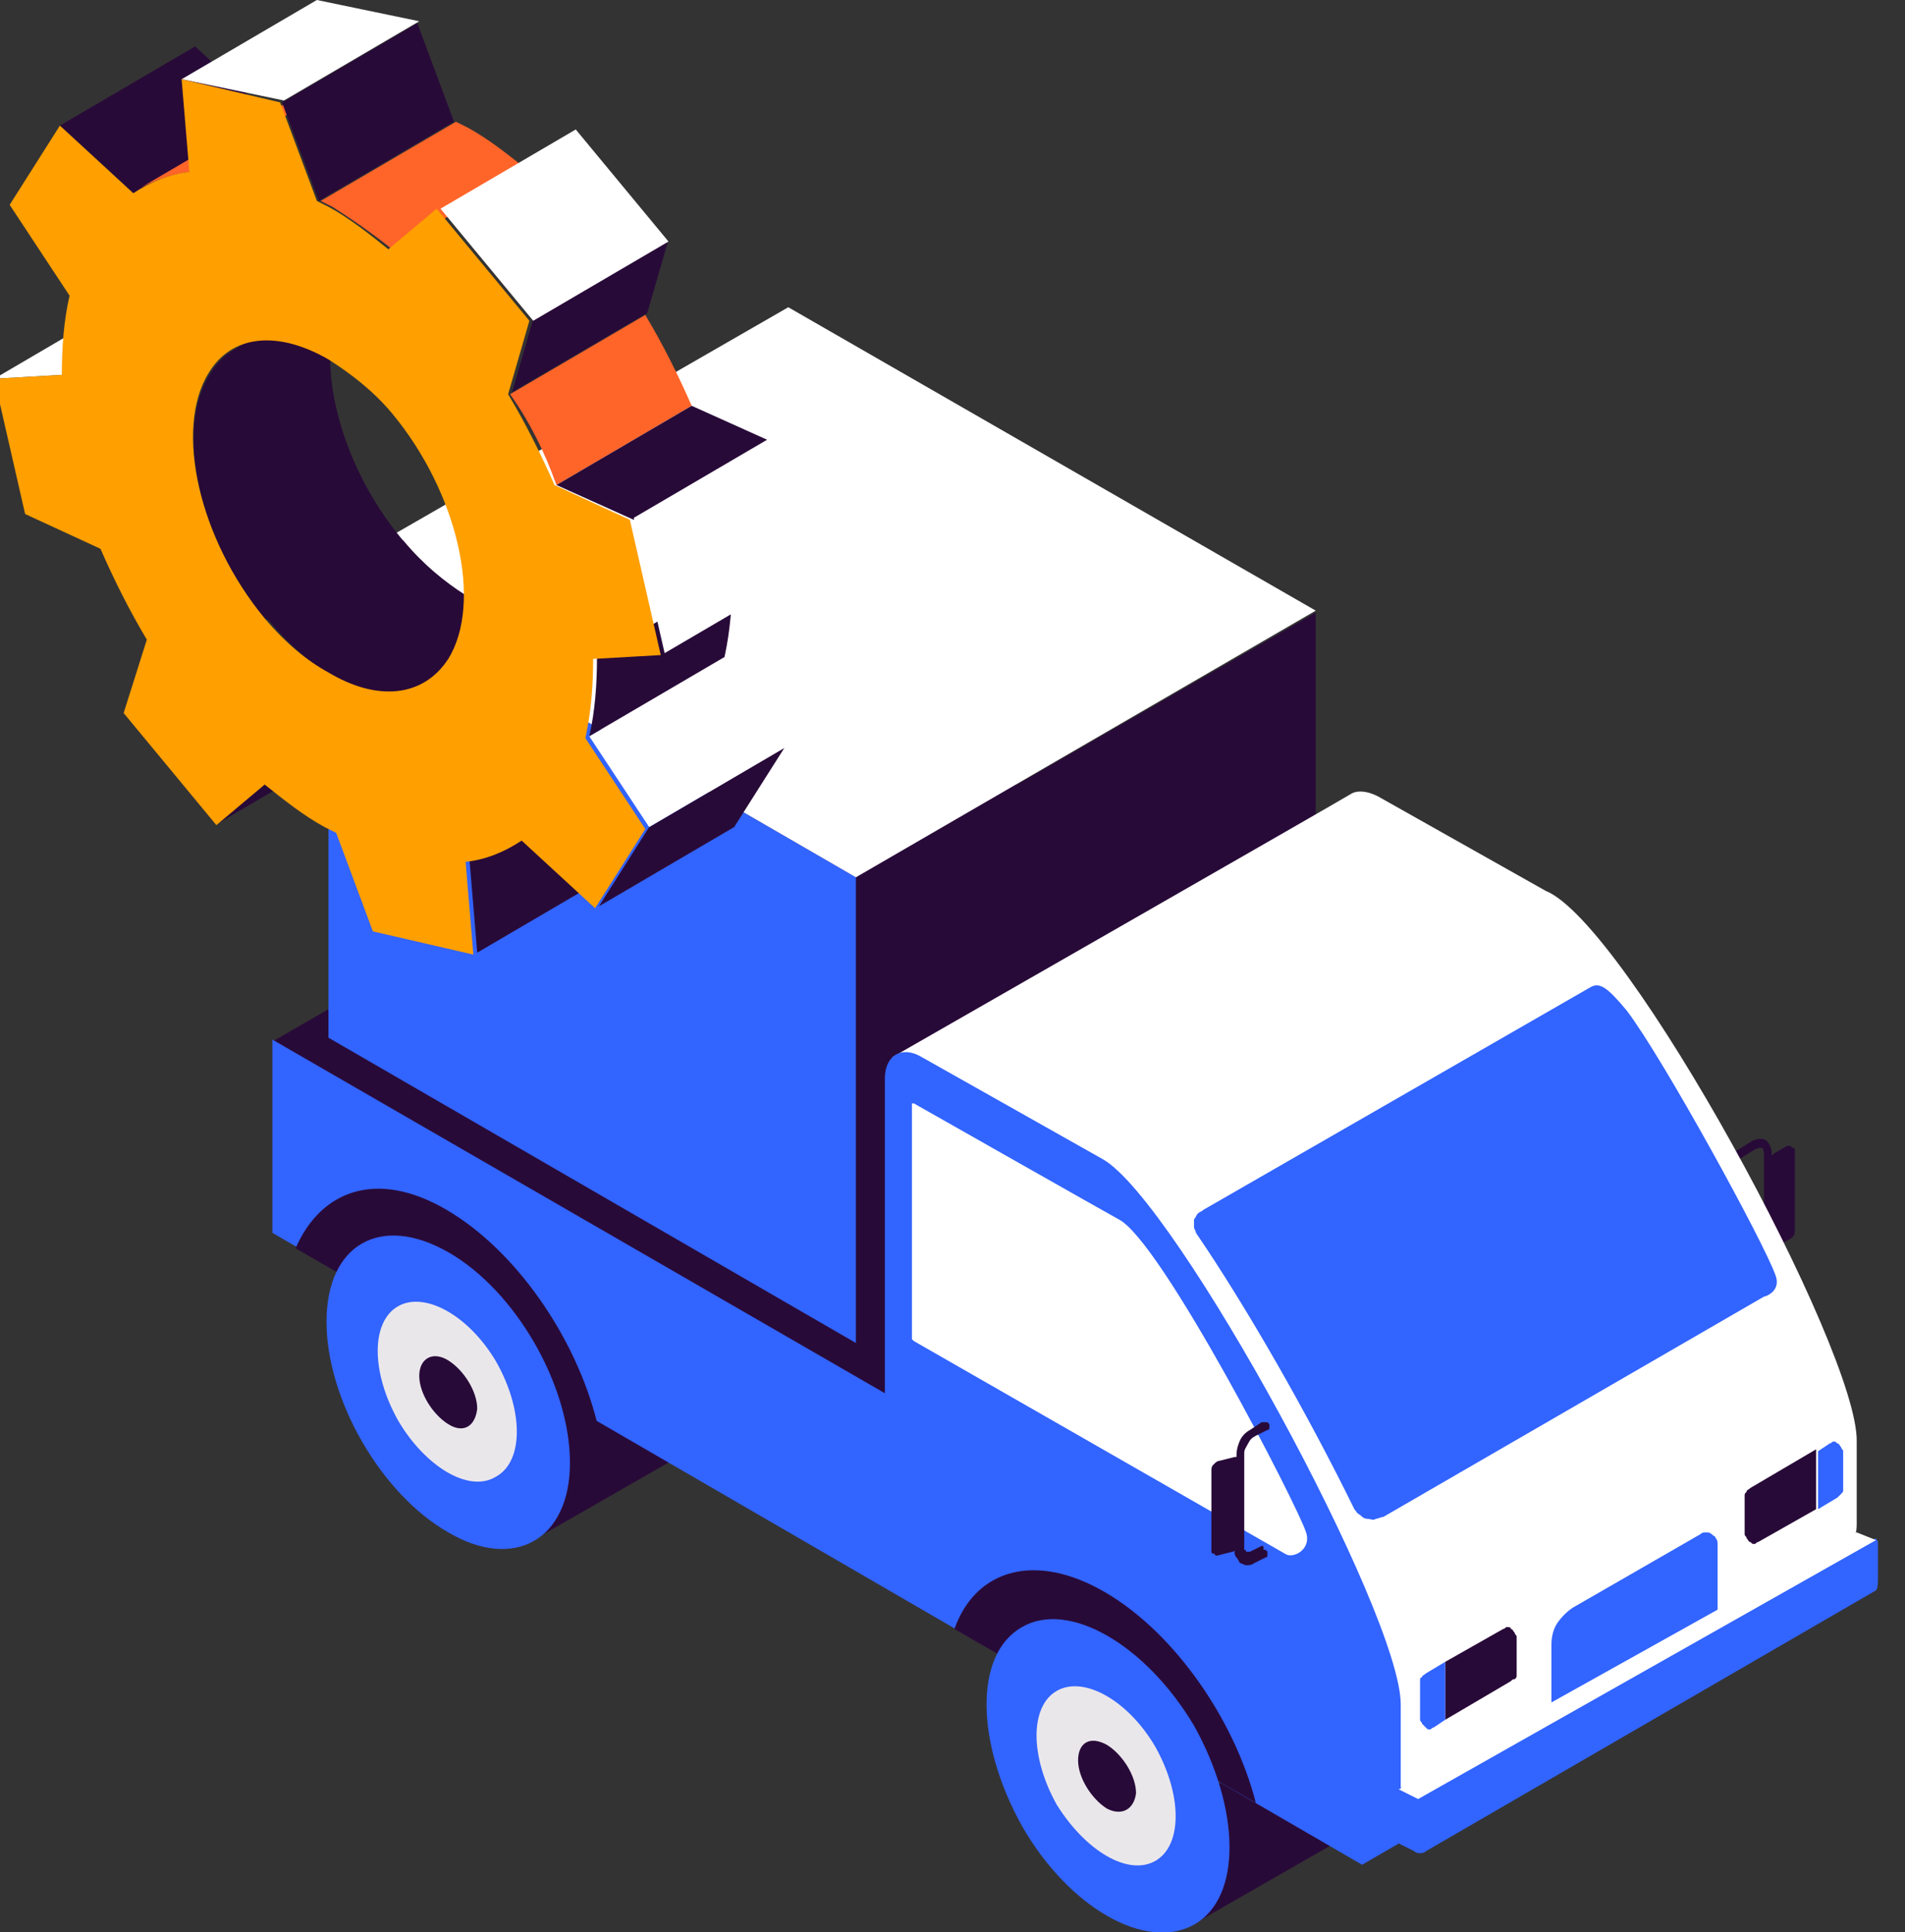 <svg xmlns="http://www.w3.org/2000/svg" xmlns:xlink="http://www.w3.org/1999/xlink" xml:space="preserve" id="Layer_1" x="0" y="0" style="enable-background:new 0 0 98.6 100" version="1.1" viewBox="0 0 98.6 100"><rect x="0" y="0" width="98.6" height="100" fill="#333333" stroke="none"/><style>.st1{fill-rule:evenodd;clip-rule:evenodd}.st1,.st2{fill:#280a38}.st3{fill:#3264ff}.st4{fill:#fff}.st5,.st6{fill-rule:evenodd;clip-rule:evenodd;fill:#fff}.st6{fill:#3264ff}.st7{fill:#eae7eb}.st8{fill:#ff6429}</style><defs><path id="SVGID_1_" d="M8.9 12.9h88.3V100H8.9z"/></defs><clipPath id="SVGID_00000117673885696817015900000011574811941435754175_"><use xlink:href="#SVGID_1_" style="overflow:visible"/></clipPath><g style="clip-path:url(#SVGID_00000117673885696817015900000011574811941435754175_)"><path d="M90.4 62.8 60.3 80.6 14.1 53.9l30.8-17.8 45.5 26.7z" class="st1"/><path d="M68.1 55.8 44.3 69.5V45.4l23.8-13.7v24.1z" class="st2"/><path d="M44.3 69.5 17 53.7V29.6l27.3 15.8v24.1z" class="st3"/><path d="M68.1 31.6 44.3 45.4 17 29.6l23.8-13.7 27.3 15.7z" class="st4"/><path d="m35.1 75.4-7.5 4.3v-6.5l7.5-4.3v6.5zM69.4 95.2l-7.5 4.3V93l7.5-4.3v6.5zM92.5 59.3l-.7.4-.1.1v-.1c0-.3-.1-.5-.3-.7-.2-.1-.5-.1-.8.1l-.8.5c-.1 0-.1.1-.1.1v.2c0 .1.1.1.1.1h.2l.8-.5c.2-.1.3-.1.4-.1 0 0 .1.1.1.3v4.9c0 .1 0 .3-.1.4l-.3.3c-.2.1-1.1.7-1.1.7l.2.4s.9-.5 1.1-.7c.2-.1.3-.3.4-.5.1-.2.2-.4.2-.6h.1s.5-.3.7-.4c.2-.1.4-.2.4-.5V59.5s0-.1-.1-.1c0 0-.1 0-.1-.1h-.2z" class="st1"/><path d="m80 46.1-8.7-4.9c-.6-.3-1.1-.3-1.4-.1-.3.2-23.7 13.6-23.7 13.6l25.5 39.2s23.4-13.5 23.7-13.7c.4-.2.7-.6.7-1.3v-4.3c.1-4.7-11.9-26.8-16.1-28.5z" class="st5"/><path d="M97.2 81.7v-1.9c0-.1-.1-.1-.1-.2L73.6 92.9c-.1 0-.1.1-.2.1s-.2 0-.2-.1l-.7-.4v-4.3c0-4.7-11.6-26-15.4-28.2l-9.4-5.3c-1-.6-1.9-.1-1.9 1.1v16.3L14.1 53.8v10l56.4 32.7 1.9-1.1.8.4c.1.1.2.1.3.1.1 0 .2 0 .3-.1l23.3-13.5c.1-.1.1-.4.1-.6z" class="st6"/><path d="M30.9 73.6c-1.1-4.4-4.2-8.9-7.8-11-3.6-2.1-6.5-1-7.8 2l15.6 9z" class="st1"/><path d="M23.2 79.3c-3.5-2-6.3-6.9-6.3-10.9s2.8-5.6 6.3-3.6c3.5 2 6.3 6.9 6.3 10.9s-2.9 5.6-6.3 3.6z" class="st6"/><path d="M25.7 76.4c1.4-.8 1.4-3.4 0-5.9-1.4-2.4-3.7-3.7-5.1-2.9-1.4.8-1.4 3.4 0 5.9 1.4 2.4 3.7 3.8 5.1 2.9z" class="st7"/><path d="M23.2 73.7c-.8-.5-1.5-1.6-1.5-2.5 0-.9.7-1.3 1.5-.8s1.5 1.6 1.5 2.5c-.1.9-.7 1.3-1.5.8z" class="st1"/><path d="M66.5 80.4c.4.3 1.4-.2 1.1-1.1-.4-1.3-7.5-15.1-9.7-16.2-.2-.1-10.6-6-10.6-6h-.1v12.2l.1.1 19.2 11zM97.1 79.7 73.4 93.1l-1-.5 23.7-13.3 1 .4z" class="st5"/><path d="m65.3 80-.6.3h-.2s0-.1-.1-.1v-5c0-.2.1-.3.2-.5s.2-.3.4-.4l.6-.3c.1 0 .1-.1.1-.1v-.2l-.1-.1H65.3l-.6.4c-.2.1-.4.3-.5.5-.1.2-.2.5-.2.8v.1h-.1l-.8.2c-.1 0-.2.1-.3.2-.1.1-.1.2-.1.3V80.3s0 .1.1.1c0 0 .1 0 .1.1h.1l.8-.2s.1 0 .1-.1v.1c0 .1 0 .2.1.3.1.1.1.2.2.3.1 0 .2.1.3.1.1 0 .3 0 .4-.1l.6-.3c.1 0 .1-.1.1-.1v-.2l-.1-.1h-.1c0-.2 0-.2-.1-.2z" class="st1"/><path d="m88.9 83.3-8.6 4.8v-3c0-.4.1-.8.3-1.1.2-.3.5-.6.8-.8l6.6-3.8c.1-.1.2-.1.3-.1.1 0 .2 0 .3.1.1.1.2.1.2.2.1.1.1.2.1.3v3.4z" class="st6"/><path d="m78.2 87-3.4 2v-3l3-1.7c.1 0 .1-.1.2-.1s.2 0 .2.1c.1 0 .1.1.2.2 0 .1.1.1.1.2v2c0 .1 0 .1-.1.2-.1 0-.1 0-.2.1z" class="st1"/><path d="m74.8 89-.6.4c-.1 0-.1.1-.2.1s-.1 0-.2-.1l-.2-.2c0-.1-.1-.1-.1-.2v-2c0-.1 0-.2.1-.2 0-.1.1-.1.2-.2l1-.6v3z" class="st6"/><path d="m94 78.1-3 1.7c-.1 0-.1.1-.2.1s-.1 0-.2-.1c-.1 0-.1-.1-.2-.2 0-.1-.1-.1-.1-.2v-2c0-.1 0-.1.1-.2 0-.1.1-.1.2-.2l3.4-2v3.1z" class="st1"/><path d="m95.1 77.5-1 .6v-3l.6-.4c.1 0 .1-.1.2-.1s.1 0 .2.1c.1 0 .1.1.2.2 0 .1.1.1.1.2v2c0 .1 0 .1-.1.2l-.2.2zM91.9 66c-.6-1.7-5.8-11.2-7.7-13.7-1-1.2-1.4-1.5-1.9-1.2l-20 11.5c-.1.1-.2.1-.3.2-.1.1-.1.2-.2.3v.4c0 .1.1.2.1.3 2.6 3.8 5.8 9.4 8.2 14.3.1.1.1.2.3.3.1.1.2.2.4.2.1 0 .3.1.4 0 .1 0 .3-.1.4-.1l19.7-11.4c.1 0 .9-.3.6-1.1z" class="st6"/><path d="M65 93.3c-1.1-4.3-4.2-8.8-7.8-10.9-3.6-2.1-6.7-1.2-7.8 1.9l15.6 9z" class="st1"/><path d="M61.8 99.6c2.5-1.4 2.4-6 0-10.3-2.5-4.2-6.5-6.5-8.9-5.1-2.5 1.4-2.4 6 0 10.3 2.4 4.2 6.4 6.5 8.9 5.1z" class="st3"/><path d="M59.8 96.3c1.4-.8 1.4-3.4 0-5.9-1.4-2.4-3.7-3.7-5.1-2.9-1.4.8-1.4 3.4 0 5.9 1.5 2.4 3.7 3.7 5.1 2.9z" class="st7"/><path d="M57.3 93.6c-.8-.5-1.5-1.6-1.5-2.5 0-.9.6-1.3 1.5-.8.8.5 1.5 1.6 1.5 2.5-.1.8-.7 1.2-1.5.8z" class="st1"/></g><path d="m11.3 42.6 7-4.1 2.5-2.1-7 4.1-2.5 2.1z" class="st2"/><path d="m3.2 19.4 7-4.1-3.5.2-7 4.1 3.5-.2z" class="st4"/><path d="m24.7 49.3 7-4.1-.4-4.8-7 4.1.4 4.8zM6.9 10l7-4.1-3.8-3.5-7 4.1L6.9 10zM10.9 19.3c.3-.5.7-.9 1.2-1.2l7-4.1c-.5.3-.9.7-1.2 1.2-1.8 2.9-.5 8.6 2.9 12.7l.1.1c1 1.2 2.1 2.1 3.2 2.8 1.8 1.1 3.7 1.3 5 .5l-7 4.1c-1.3.8-3.1.6-5-.5-1.1-.6-2.2-1.6-3.2-2.8l-.2-.1c-3.4-4.1-4.7-9.8-2.8-12.7z" class="st2"/><path d="M14.3 5.6c.8-.4 1.6-.7 2.5-.8l-7 4.1c-.9.1-1.7.4-2.5.8l7-4.1z" class="st8"/><path d="m31 46.9 7-4.1 2.6-4.1-7 4.1-2.6 4.1z" class="st2"/><path d="m33.6 42.8 7-4.1-3.1-4.7-7 4.1 3.1 4.7z" class="st4"/><path d="m30.5 38.1 7-4.1c.3-1.4.4-2.7.4-4.1l-7 4.1c0 1.4-.1 2.8-.4 4.1zM16.5 10.4l7-4.1-1.9-5.1-7 4.1 1.9 5.1z" class="st2"/><path d="m14.7 5.2 7-4.1L16.4 0l-7 4.1 5.3 1.1z" class="st4"/><path d="m20.3 12.9 7-4.1c-1-.8-2-1.6-3.1-2.2l-.6-.3-7 4.1.6.3c1.1.7 2.1 1.4 3.1 2.2zM28.8 25.1l7-4.1c-.7-1.6-1.5-3.2-2.4-4.7l-7 4.1c1 1.4 1.8 3 2.4 4.7z" class="st8"/><path d="m32.8 26.9 7-4.1-4-1.8-7 4.1 4 1.8z" class="st2"/><path d="m34.4 33.8 7-4.1-1.6-7-7 4.1 1.6 7z" class="st4"/><path d="m3.2 19.4-3.5.2 1.6 7 3.9 1.8c.7 1.6 1.5 3.2 2.4 4.7l-1.2 3.8 4.8 5.8 2.5-2.1c1 .8 2 1.6 3.1 2.2l.6.3 1.9 5.1 5.2 1.2-.4-4.8c1-.1 2-.5 2.9-1.1l3.8 3.5 2.6-4.1-3.1-4.7c.3-1.4.4-2.7.4-4.1l3.5-.2-1.6-7-3.9-1.8c-.7-1.6-1.5-3.2-2.4-4.7l1.1-3.8-4.8-5.8-2.5 2.1c-1-.8-2-1.6-3.1-2.2l-.6-.3-1.9-5.1-5.1-1.2.4 4.8c-1 .1-2 .5-2.9 1.1L3.1 6.5.5 10.6l3.1 4.7c-.3 1.3-.4 2.7-.4 4.1zM13.7 32c-3.4-4.1-4.7-9.8-2.9-12.7 1.2-2 3.6-2.2 6.2-.7 1.1.7 2.3 1.6 3.3 2.8 3.4 4.1 4.7 9.8 2.9 12.7-1.3 2-3.7 2.2-6.2.7-1.1-.6-2.2-1.5-3.3-2.8z" style="fill:#ff9f00"/><path d="m26.5 20.3 7-4.1 1.1-3.8-7 4.1-1.1 3.8z" class="st2"/><path d="m27.6 16.6 7-4.1-4.8-5.8-7 4.1 4.8 5.8z" class="st4"/></svg>